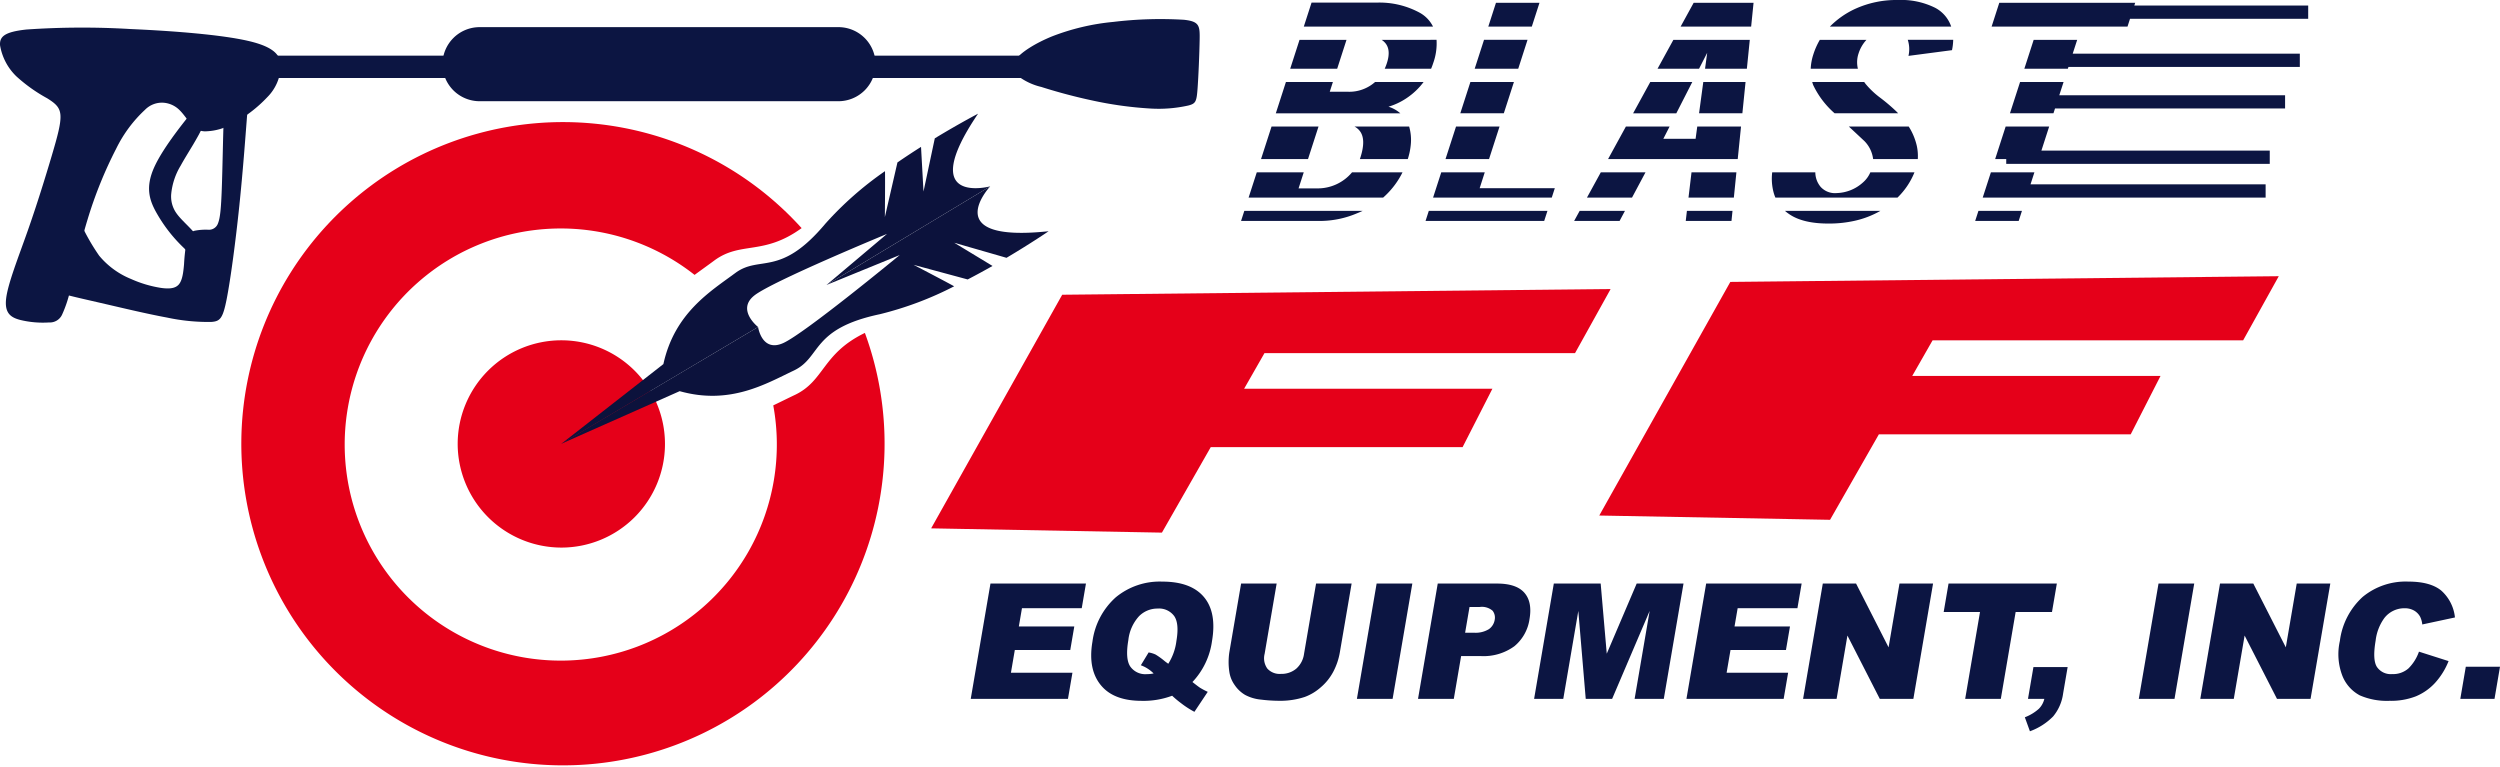 <svg xmlns="http://www.w3.org/2000/svg" width="489.059" height="150.085" viewBox="0 0 489.059 150.085"><g id="Group_11" data-name="Group 11" transform="translate(0)"><g id="Group_9" data-name="Group 9"><path id="Path_115" data-name="Path 115" d="M198.684,11.673c1.022-1.439,3.81-3.2,7.107-4.551a44.551,44.551,0,0,1,11.983-2.834,76.787,76.787,0,0,1,13.842-.418c3.018.325,3.111,1.162,3.065,3.855s-.232,7.246-.418,9.708-.372,2.833-1.764,3.2a26.538,26.538,0,0,1-7.432.6,73.357,73.357,0,0,1-11.612-1.626c-3.9-.837-7.432-1.858-9.754-2.6a12.04,12.04,0,0,1-4.366-2c-.929-.79-1.672-1.9-.651-3.345" fill="#0c1542" fill-rule="evenodd"></path><path id="Path_116" data-name="Path 116" d="M164.035,5.31H93.807a7.266,7.266,0,0,0-7.245,7.245h0A7.267,7.267,0,0,0,93.807,19.8h70.228a7.268,7.268,0,0,0,7.246-7.246h0a7.267,7.267,0,0,0-7.246-7.245" fill="#0c1542" fill-rule="evenodd"></path><path id="Path_117" data-name="Path 117" d="M45.4,24.238a26.05,26.05,0,0,0,6.885-5.226,9,9,0,0,0,2.648-6.2c-.093-1.927-1.161-3.6-6.363-4.806S34.032,6.053,25.556,5.682a158.848,158.848,0,0,0-20.391.092C.869,6.239-.107,7.169.009,8.863a10.966,10.966,0,0,0,3.182,6.062,30.893,30.893,0,0,0,6.038,4.3c1.672,1.045,2.509,1.788,2.6,3.367s-.557,4-1.718,7.92S7.279,39.867,5.433,45.115,1.565,55.427,1.205,58.364s.941,3.751,2.763,4.227a18.714,18.714,0,0,0,5.621.488,2.634,2.634,0,0,0,2.543-1.5,23.887,23.887,0,0,0,1.777-5.69c.731-3.158,1.685-7.918,3.206-12.9A82.152,82.152,0,0,1,22.77,29a25.833,25.833,0,0,1,5.6-7.525,4.637,4.637,0,0,1,3.739-1.37,4.96,4.96,0,0,1,3.019,1.44c.929.905,1.765,2.3,2.578,3.111a3.373,3.373,0,0,0,2.775,1.022A10.955,10.955,0,0,0,45.4,24.238" fill="#0c1542" fill-rule="evenodd"></path><path id="Path_118" data-name="Path 118" d="M48.27,23.476c-.279,3.53-.743,9.986-1.463,16.884S45.111,54.6,44.345,58.5,43.021,62.863,41.3,62.98a38.619,38.619,0,0,1-8.639-.86c-4.041-.743-9.244-2-13.47-2.973s-7.478-1.672-9.08-2.438-1.555-1.6-.651-4.2,2.672-6.968,3.74-9.1,1.44-2.044,2.275-.418A40.944,40.944,0,0,0,19.4,50.02a15.813,15.813,0,0,0,6.224,4.552,22.911,22.911,0,0,0,5.829,1.742c1.626.233,2.834.139,3.53-.673s.883-2.346,1.022-3.972a36.014,36.014,0,0,1,.511-4.5c.279-1.161.743-1.765,1.509-2.021a11.33,11.33,0,0,1,2.694-.208,1.862,1.862,0,0,0,1.928-1.254c.418-1.022.6-2.88.743-6.827s.233-9.987.372-13.54.325-4.622.766-5.319a1.693,1.693,0,0,1,1.881-.835,3.33,3.33,0,0,1,1.881,1.532c.349.65.256,1.255-.023,4.784" fill="#0c1542" fill-rule="evenodd"></path><path id="Path_119" data-name="Path 119" d="M39.817,24.451c-1.115,2.6-3.206,5.621-4.482,7.966A13.062,13.062,0,0,0,33.5,37.874a5.658,5.658,0,0,0,1,3.821c.816,1.172,2.171,2.311,3.378,3.68a17.744,17.744,0,0,1,2.73,4.03c.46,1.056.32,1.568-.515,1.477A8.618,8.618,0,0,1,35.963,48.5a29.4,29.4,0,0,1-5.226-6.649c-1.463-2.533-2.393-5.088-.558-9.152s6.433-9.638,8.732-12.425,2.3-2.787,2.23-1.695a16.96,16.96,0,0,1-1.324,5.875" fill="#0c1542" fill-rule="evenodd"></path><rect id="Rectangle_49" data-name="Rectangle 49" width="46.178" height="4.371" transform="translate(45.334 10.887)" fill="#0c1542"></rect><path id="Path_120" data-name="Path 120" d="M242.78,43.222l.637-1.974h23.155c-.353.165-.716.323-1.089.471a18.623,18.623,0,0,1-6.926,1.5Zm154.436-7.156H443.21v2.591H387.866l1.6-4.947h8.512Zm2.129-6.6h44.673v2.592H392.467v-.944H390.3l2.053-6.361h8.513Zm3.5-10.836h44.172v2.591H402.007l-.3.94h-8.512l1.979-6.124h8.511Zm2.625-8.129H449.9V13.1H404.632l-.114.352h-8.512l1.826-5.654h8.512ZM417.52,1.081h34.017V3.672H416.683l-.492,1.53H389.606l1.5-4.651h26.585ZM244.255,38.656l1.6-4.947h9.189l-1.015,3.143h3.564a8.742,8.742,0,0,0,6.9-3.143h9.873a15.971,15.971,0,0,1-3.276,4.469q-.254.244-.517.478Zm2.433-7.539,2.055-6.361h9.189l-2.054,6.361Zm2.892-8.953,1.976-6.124h9.19l-.616,1.91h3.563A7.617,7.617,0,0,0,269,16.04h9.49a13.412,13.412,0,0,1-3.351,3.173,13.015,13.015,0,0,1-3.519,1.662,6.4,6.4,0,0,1,2.315,1.289Zm2.813-8.716,1.825-5.654h9.19l-1.825,5.654ZM255.056,5.2,256.57.511h12.753a16.476,16.476,0,0,1,8.457,2.007A6.292,6.292,0,0,1,280.33,5.2Zm25.967,2.592V7.8a11.325,11.325,0,0,1-.65,4.532q-.184.573-.415,1.116h-9.078a10.625,10.625,0,0,0,.432-1.116c.572-1.774.434-3.118-.416-4.02a3.343,3.343,0,0,0-.614-.518Zm-5.361,16.962a9.406,9.406,0,0,1,.317,3.584,13.045,13.045,0,0,1-.582,2.777h-9.373c.034-.1.067-.193.1-.291q1.158-3.585-.124-5.212a3.151,3.151,0,0,0-1.028-.858Zm26.42,18.466H278.871l.637-1.974h23.211Zm-21.737-4.566,1.6-4.947h8.512l-1,3.111h14.7l-.594,1.836Zm2.433-7.539,2.056-6.361h8.512l-2.054,6.361Zm2.892-8.953,1.976-6.124h8.514l-1.977,6.124Zm2.814-8.716,1.825-5.654h8.513L297,13.448ZM291.146,5.2l1.5-4.651h8.513l-1.5,4.651ZM321.9,33.709l-2.64,4.947h-8.814l2.71-4.947Zm-7.323-2.592,3.485-6.361h8.548l-1.22,2.393H331.7l.323-2.393h8.562l-.645,6.361Zm4.9-8.953,3.355-6.124h8.221l-3.125,6.124Zm4.775-8.716,3.1-5.654H342.3l-.572,5.654h-8.181l.421-3.122-1.593,3.122ZM328.771,5.2,331.319.551h11.717L342.565,5.2Zm12.7,10.838-.621,6.124h-8.473l.826-6.124Zm-1.79,17.669-.5,4.947H330.31l.59-4.947Zm-21.8,7.539-1.052,1.974H307.94l1.082-1.974Zm21.037,0-.2,1.974h-8.946L330,41.248Zm35.6-7.539a14.383,14.383,0,0,1-3.323,4.947H347.31a7.958,7.958,0,0,1-.34-.965,10.548,10.548,0,0,1-.286-3.982h8.435a4.464,4.464,0,0,0,1.06,2.871,3.785,3.785,0,0,0,3.126,1.191,7.966,7.966,0,0,0,5.134-2.077,5.485,5.485,0,0,0,1.447-1.985Zm-8.091-2.592a6.041,6.041,0,0,0-1.715-3.528l-3.034-2.833h11.711a11.511,11.511,0,0,1,.919,1.738,12.255,12.255,0,0,1,.659,2.014,9.493,9.493,0,0,1,.2,2.609Zm-7.532-8.953a16.994,16.994,0,0,1-4.2-5.54c-.068-.194-.129-.388-.184-.584h10.167q.144.2.3.408a16.666,16.666,0,0,0,2.906,2.725,35.305,35.305,0,0,1,3.078,2.621c.123.124.244.247.361.37Zm-4.679-8.716a10.483,10.483,0,0,1,.523-2.818A14.194,14.194,0,0,1,356,7.794h9.124a7.075,7.075,0,0,0-1.555,2.692,5.4,5.4,0,0,0-.121,2.962ZM357.97,5.2a16.816,16.816,0,0,1,4.8-3.4A19.481,19.481,0,0,1,371.278,0a14.936,14.936,0,0,1,7.3,1.534,6.5,6.5,0,0,1,3,3.341q.063.162.12.327Zm24.122,2.592a10.719,10.719,0,0,1-.235,2.021l-8.515,1.118a5.872,5.872,0,0,0-.139-3.139Zm-14.23,33.454a18.043,18.043,0,0,1-5.325,2.006,22.809,22.809,0,0,1-4.882.479c-3.33,0-5.9-.623-7.686-1.87a7.731,7.731,0,0,1-.792-.615Zm27.68,0-.638,1.974h-8.512l.638-1.974Z" fill="#0c1542" fill-rule="evenodd"></path><path id="Path_121" data-name="Path 121" d="M315.08,56.539,308.113,69.08H247.36l-3.981,6.967h48.57l-5.832,11.426H236.85L227.3,104.194l-45.147-.836,25.639-45.7Z" fill="#e50019" fill-rule="evenodd"></path><path id="Path_122" data-name="Path 122" d="M445.781,54.032l-6.967,12.541H378.061L374.08,73.54h48.57l-5.832,11.426H367.551L358,101.687l-45.148-.837,25.64-45.7Z" fill="#e50019" fill-rule="evenodd"></path><path id="Path_123" data-name="Path 123" d="M193.759,114.157h18.678l-.823,4.815H199.921l-.613,3.585h10.847l-.787,4.6H198.522l-.761,4.447h12.032l-.874,5.107H189.9Z" fill="#0c1542"></path><path id="Path_124" data-name="Path 124" d="M233.268,133.419q1.152.907,1.513,1.138a14.675,14.675,0,0,0,1.482.784l-2.607,3.909a17.917,17.917,0,0,1-2.605-1.685A19.483,19.483,0,0,1,229.3,136.1a15.925,15.925,0,0,1-5.956,1q-5.139,0-7.65-2.677-2.966-3.168-1.984-8.908a14.07,14.07,0,0,1,4.548-8.654,13.491,13.491,0,0,1,9.105-3.085q5.616,0,8.154,3.016t1.578,8.63A14.486,14.486,0,0,1,233.268,133.419Zm-4.728-3.57a10.755,10.755,0,0,0,1.594-4.462q.583-3.414-.436-4.876a3.683,3.683,0,0,0-3.25-1.462,5.053,5.053,0,0,0-3.625,1.493,8.252,8.252,0,0,0-2.09,4.662q-.63,3.691.376,5.184a3.588,3.588,0,0,0,3.207,1.492,6.517,6.517,0,0,0,1.361-.139,6.873,6.873,0,0,0-2.5-1.6l1.522-2.508a5.173,5.173,0,0,1,1.367.415,14.623,14.623,0,0,1,1.787,1.293Q228.169,129.588,228.54,129.849Z" fill="#0c1542"></path><path id="Path_125" data-name="Path 125" d="M257.455,114.157h6.954l-2.3,13.438a12.756,12.756,0,0,1-1.269,3.774,10.3,10.3,0,0,1-2.485,3.1,9.806,9.806,0,0,1-3.111,1.869,15.2,15.2,0,0,1-5.006.753,29.47,29.47,0,0,1-3.554-.231,8.2,8.2,0,0,1-3.1-.914,6.337,6.337,0,0,1-2.06-1.946,5.854,5.854,0,0,1-1.04-2.6,12.916,12.916,0,0,1,.006-3.812l2.3-13.438h6.954l-2.353,13.757a3.463,3.463,0,0,0,.53,2.882,3.236,3.236,0,0,0,2.662,1.038,4.46,4.46,0,0,0,3-1.022,4.7,4.7,0,0,0,1.518-2.9Z" fill="#0c1542"></path><path id="Path_126" data-name="Path 126" d="M269.3,114.157h6.985l-3.858,22.554h-6.984Z" fill="#0c1542"></path><path id="Path_127" data-name="Path 127" d="M281.256,114.157h11.585q3.786,0,5.362,1.8t1.009,5.123a8.406,8.406,0,0,1-2.967,5.339,10.234,10.234,0,0,1-6.6,1.923h-3.815l-1.432,8.369h-7Zm5.356,9.615h1.708a4.956,4.956,0,0,0,2.951-.7,2.762,2.762,0,0,0,1.122-1.792,2.187,2.187,0,0,0-.4-1.8,3.2,3.2,0,0,0-2.536-.738h-1.985Z" fill="#0c1542"></path><path id="Path_128" data-name="Path 128" d="M303.964,114.157h9.166l1.189,13.723,5.856-13.723h9.161l-3.857,22.554H319.77l2.942-17.2-7.34,17.2h-5.166l-1.45-17.2-2.941,17.2h-5.707Z" fill="#0c1542"></path><path id="Path_129" data-name="Path 129" d="M333.765,114.157h18.678l-.823,4.815H339.927l-.613,3.585h10.847l-.786,4.6H338.528l-.761,4.447H349.8l-.874,5.107H329.909Z" fill="#0c1542"></path><path id="Path_130" data-name="Path 130" d="M356.582,114.157h6.508l6.359,12.478,2.134-12.478h6.569L374.3,136.711h-6.57L361.4,124.327l-2.117,12.384h-6.555Z" fill="#0c1542"></path><path id="Path_131" data-name="Path 131" d="M381.181,114.157h21.186l-.952,5.57h-7.108l-2.9,16.984h-6.971l2.9-16.984h-7.108Z" fill="#0c1542"></path><path id="Path_132" data-name="Path 132" d="M397.786,130.5h6.692l-.882,5.153a8.845,8.845,0,0,1-1.952,4.493,12.216,12.216,0,0,1-4.544,2.908l-.993-2.738a8.813,8.813,0,0,0,2.736-1.654,4.079,4.079,0,0,0,1.079-1.947h-3.2Z" fill="#0c1542"></path><path id="Path_133" data-name="Path 133" d="M422.257,114.157h6.985l-3.857,22.554H418.4Z" fill="#0c1542"></path><path id="Path_134" data-name="Path 134" d="M434.288,114.157H440.8l6.359,12.478,2.134-12.478h6.569L452,136.711h-6.569L439.1,124.327l-2.118,12.384H430.43Z" fill="#0c1542"></path><path id="Path_135" data-name="Path 135" d="M473.207,127.48,479,129.326a13.928,13.928,0,0,1-2.673,4.293,10.705,10.705,0,0,1-3.729,2.6,13.413,13.413,0,0,1-5.143.877,13.237,13.237,0,0,1-5.826-1.069,7.428,7.428,0,0,1-3.379-3.759,11.738,11.738,0,0,1-.515-6.888,14.01,14.01,0,0,1,4.448-8.6,13.208,13.208,0,0,1,8.937-3.006q4.262,0,6.406,1.723a8.141,8.141,0,0,1,2.719,5.292l-6.389,1.37a4.51,4.51,0,0,0-.419-1.508,3.127,3.127,0,0,0-1.221-1.23,3.662,3.662,0,0,0-1.818-.432,4.949,4.949,0,0,0-3.957,1.906,9.323,9.323,0,0,0-1.713,4.441q-.642,3.75.26,5.141a3.26,3.26,0,0,0,2.962,1.39,4.552,4.552,0,0,0,3.215-1.123A8.592,8.592,0,0,0,473.207,127.48Z" fill="#0c1542"></path><path id="Path_136" data-name="Path 136" d="M482.367,130.434h6.692l-1.074,6.277h-6.691Z" fill="#0c1542"></path><rect id="Rectangle_50" data-name="Rectangle 50" width="46.178" height="4.371" transform="translate(166.459 10.887)" fill="#0c1542"></rect></g><g id="Group_10" data-name="Group 10"><path id="Path_137" data-name="Path 137" d="M109.809,107.12A20.275,20.275,0,1,0,89.534,86.846a20.312,20.312,0,0,0,20.275,20.274" fill="#e50019" fill-rule="evenodd"></path><path id="Path_138" data-name="Path 138" d="M155.475,77.265c-1.329.631-2.73,1.333-4.207,2.039a42.269,42.269,0,1,1-15.392-25.528c1.334-.984,2.629-1.9,3.826-2.789,5.2-3.857,9.613-.922,17.113-6.361a62.918,62.918,0,1,0,12.378,20.5c-8.388,4.066-7.857,9.361-13.718,12.142" fill="#e50019" fill-rule="evenodd"></path><path id="Path_139" data-name="Path 139" d="M193.707,36.455s-14.663,3.933-2.374-14.215c0,0-3.609,1.875-8.465,4.823l-2.209,10.409-.484-8.739c-1.489.942-3.046,1.967-4.614,3.042L173.1,42.467s.07-7.1.027-8.983a65.768,65.768,0,0,0-11.638,10.243c-8.9,10.624-12.81,6.093-17.653,9.686s-11.874,7.812-14.061,17.811l-20,15.623L148.3,63.972s-4.308-3.372-.714-6.184,25.934-12.03,25.934-12.03l-11.837,9.989Z" fill="#0c123c"></path><path id="Path_140" data-name="Path 140" d="M193.707,36.455s-10.366,11.091,11.429,8.779c0,0-3.352,2.3-8.237,5.2l-10.225-2.945,7.485,4.537c-1.532.871-3.169,1.764-4.855,2.642l-10.59-2.861s6.3,3.278,7.939,4.2a65.823,65.823,0,0,1-14.511,5.454c-13.563,2.864-11.4,8.441-16.85,11.025s-12.478,6.806-22.33,4.035l-23.192,10.3L148.3,63.972s.719,5,4.891,3.153,22.811-17.231,22.811-17.231l-14.319,5.853Z" fill="#0c123c"></path></g></g></svg>
